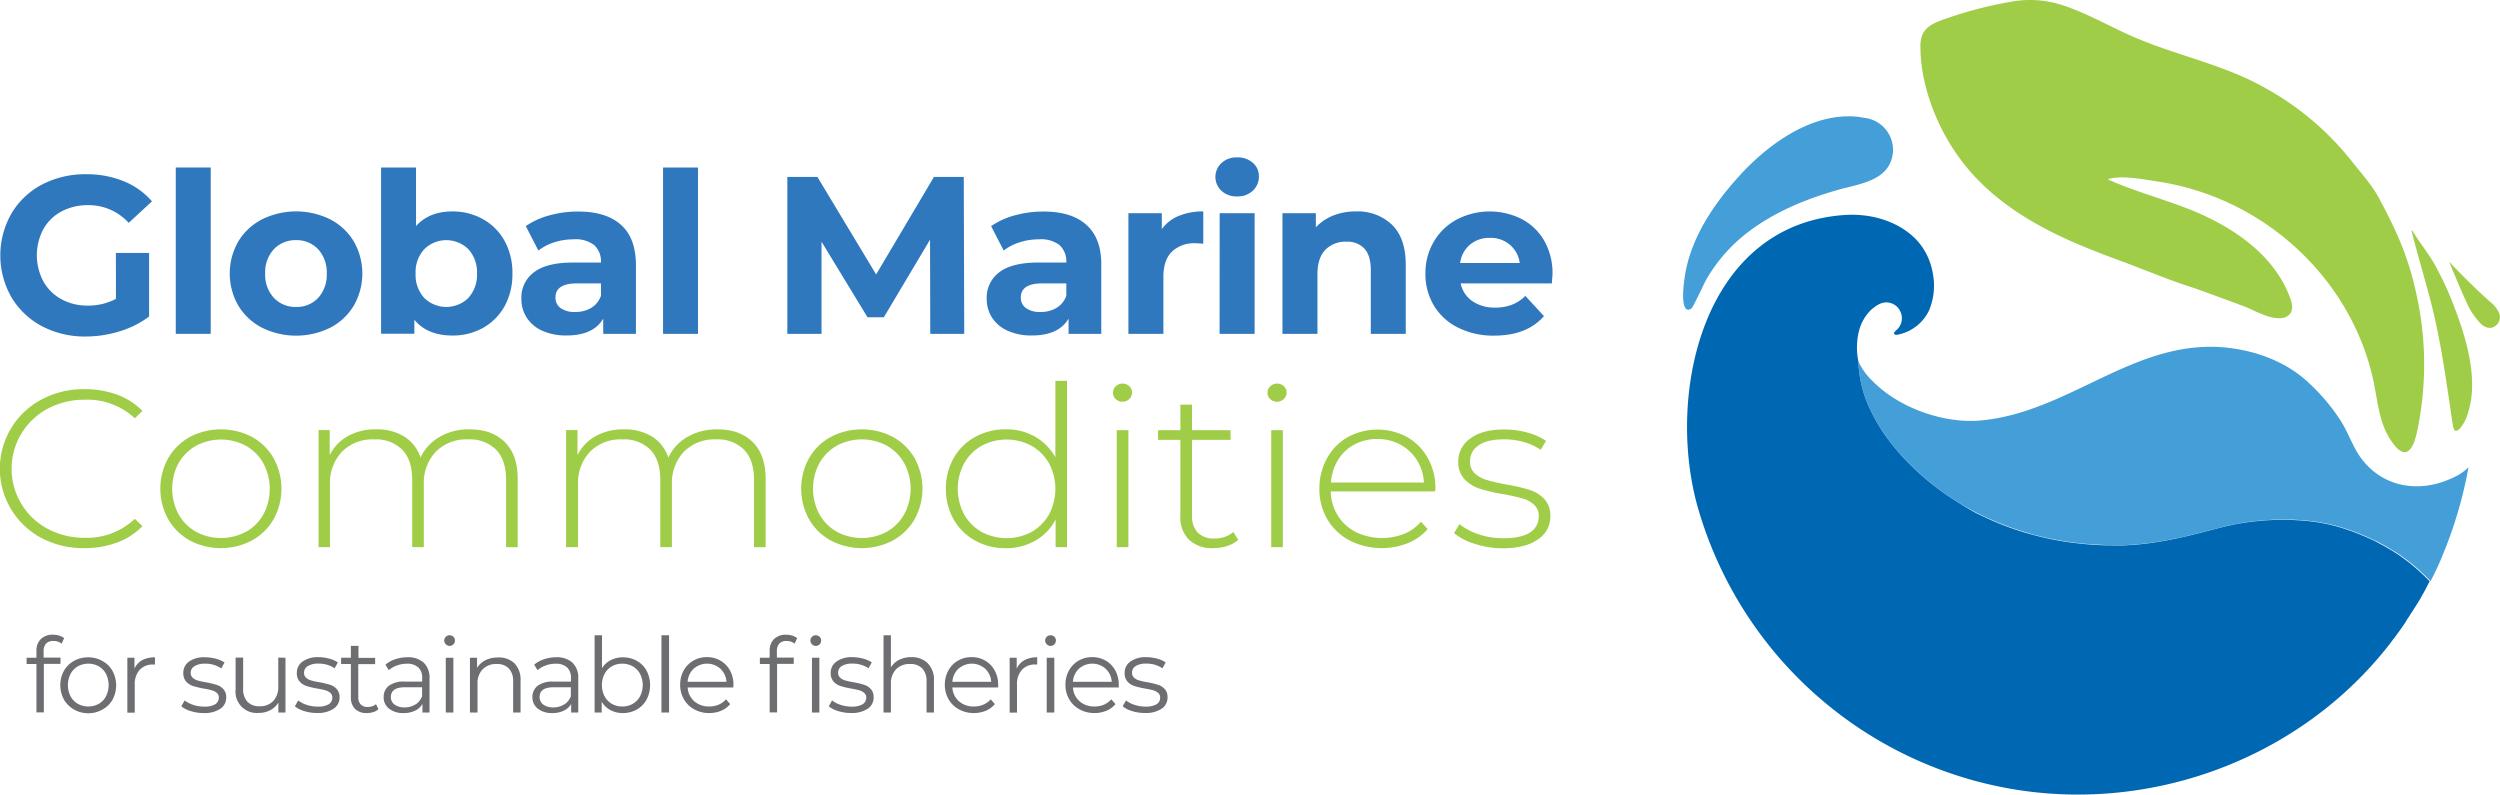 <?xml version="1.0" encoding="UTF-8"?> <svg xmlns="http://www.w3.org/2000/svg" viewBox="0 0 658.01 209.21"><defs><style>.cls-1{fill:#2f78be;}.cls-2{fill:#a0cd47;}.cls-3{fill:#6d6e71;}.cls-4{fill:#449ed8;}.cls-5{fill:none;}.cls-6{fill:#0067b3;}</style></defs><title>Asset 3</title><g id="Layer_2" data-name="Layer 2"><g id="VECTORES"><path class="cls-1" d="M30.5,66.57h8.74V83.32a25.2,25.2,0,0,1-7.79,3.9,30.38,30.38,0,0,1-8.91,1.35A24.17,24.17,0,0,1,11,85.83a20.49,20.49,0,0,1-8-7.61,22.2,22.2,0,0,1,0-22A20.38,20.38,0,0,1,11,48.6a24.61,24.61,0,0,1,11.68-2.74,25.58,25.58,0,0,1,9.86,1.83A19.48,19.48,0,0,1,40,53l-6.13,5.66A14.18,14.18,0,0,0,23.19,54a14.56,14.56,0,0,0-7,1.65,11.85,11.85,0,0,0-4.78,4.66,14.68,14.68,0,0,0,0,13.75,12,12,0,0,0,4.75,4.69,14.05,14.05,0,0,0,6.93,1.68,15.48,15.48,0,0,0,7.43-1.77Z"></path><path class="cls-1" d="M46.26,44.09h9.2V87.87h-9.2Z"></path><path class="cls-1" d="M68.94,86.24a15.5,15.5,0,0,1-6.22-5.81,16.94,16.94,0,0,1,0-16.87,15.5,15.5,0,0,1,6.22-5.81,20.27,20.27,0,0,1,18,0,15.55,15.55,0,0,1,6.19,5.81,17,17,0,0,1,0,16.87,15.55,15.55,0,0,1-6.19,5.81,20.27,20.27,0,0,1-18,0ZM83.75,78.4A9,9,0,0,0,86,72a8.94,8.94,0,0,0-2.27-6.4,7.67,7.67,0,0,0-5.81-2.39,7.76,7.76,0,0,0-5.84,2.39A8.83,8.83,0,0,0,69.8,72a8.84,8.84,0,0,0,2.3,6.41,7.76,7.76,0,0,0,5.84,2.38A7.66,7.66,0,0,0,83.75,78.4Z"></path><path class="cls-1" d="M127.12,57.69a14.62,14.62,0,0,1,5.69,5.72A17.35,17.35,0,0,1,134.87,72a17.36,17.36,0,0,1-2.06,8.59,14.69,14.69,0,0,1-5.69,5.72,16.18,16.18,0,0,1-8.06,2q-6.54,0-10-4.13v3.66H100.3V44.09h9.2v15.4q3.48-3.84,9.56-3.84A16.18,16.18,0,0,1,127.12,57.69ZM123.28,78.4A9,9,0,0,0,125.55,72a8.94,8.94,0,0,0-2.27-6.4,8.26,8.26,0,0,0-11.62,0,8.9,8.9,0,0,0-2.27,6.4,8.91,8.91,0,0,0,2.27,6.41,8.28,8.28,0,0,0,11.62,0Z"></path><path class="cls-1" d="M163.43,59.16q3.94,3.51,3.95,10.59V87.87h-8.61v-4q-2.6,4.43-9.68,4.43a15.09,15.09,0,0,1-6.34-1.24,9.49,9.49,0,0,1-4.1-3.42,9,9,0,0,1-1.42-5,8.25,8.25,0,0,1,3.34-7q3.33-2.54,10.29-2.54h7.32a5.87,5.87,0,0,0-1.83-4.63A8.07,8.07,0,0,0,150.86,63a16,16,0,0,0-5,.79,13,13,0,0,0-4.16,2.16l-3.31-6.43a20,20,0,0,1,6.23-2.84,28.2,28.2,0,0,1,7.46-1Q159.48,55.65,163.43,59.16Zm-7.85,21.89a6,6,0,0,0,2.6-3.22V74.59h-6.31q-5.67,0-5.67,3.72a3.3,3.3,0,0,0,1.39,2.8,6.21,6.21,0,0,0,3.8,1A8,8,0,0,0,155.58,81.05Z"></path><path class="cls-1" d="M174.52,44.09h9.2V87.87h-9.2Z"></path><path class="cls-1" d="M244.85,87.87l-.06-24.78L232.63,83.5h-4.3l-12.1-19.88V87.87h-9V46.57h7.91l15.46,25.66,15.22-25.66h7.85l.12,41.3Z"></path><path class="cls-1" d="M285.91,59.16q4,3.51,3.95,10.59V87.87h-8.61v-4q-2.6,4.43-9.68,4.43a15.09,15.09,0,0,1-6.34-1.24,9.55,9.55,0,0,1-4.1-3.42,9,9,0,0,1-1.42-5,8.28,8.28,0,0,1,3.34-7q3.33-2.54,10.29-2.54h7.32a5.87,5.87,0,0,0-1.83-4.63A8.07,8.07,0,0,0,273.34,63a16,16,0,0,0-5,.79,13.09,13.09,0,0,0-4.16,2.16l-3.31-6.43a20,20,0,0,1,6.23-2.84,28.25,28.25,0,0,1,7.46-1Q282,55.65,285.91,59.16Zm-7.85,21.89a6,6,0,0,0,2.6-3.22V74.59h-6.31q-5.67,0-5.67,3.72a3.3,3.3,0,0,0,1.39,2.8,6.23,6.23,0,0,0,3.81,1A8,8,0,0,0,278.06,81.05Z"></path><path class="cls-1" d="M310.25,56.83a16.47,16.47,0,0,1,6.46-1.18v8.5c-1-.08-1.71-.12-2.07-.12a8.44,8.44,0,0,0-6.19,2.21c-1.5,1.48-2.24,3.69-2.24,6.64v15H297V56.12h8.79v4.19A10.29,10.29,0,0,1,310.25,56.83Z"></path><path class="cls-1" d="M321.49,50.22a5,5,0,0,1,0-7.31,5.81,5.81,0,0,1,4.13-1.48,6,6,0,0,1,4.13,1.42,4.53,4.53,0,0,1,1.59,3.54,5,5,0,0,1-1.59,3.8,5.74,5.74,0,0,1-4.13,1.51A5.81,5.81,0,0,1,321.49,50.22Zm-.47,5.9h9.2V87.87H321Z"></path><path class="cls-1" d="M366.42,59.19Q370,62.73,370,69.69V87.87h-9.2V71.11q0-3.78-1.65-5.64a6.09,6.09,0,0,0-4.78-1.85,7.32,7.32,0,0,0-5.55,2.15q-2.06,2.16-2.06,6.4v15.7h-9.21V56.12h8.79v3.72a12.23,12.23,0,0,1,4.55-3.1,15.77,15.77,0,0,1,6-1.09A13.07,13.07,0,0,1,366.42,59.19Z"></path><path class="cls-1" d="M408.45,74.59h-24a7.43,7.43,0,0,0,3.07,4.66,10.17,10.17,0,0,0,6,1.71,12,12,0,0,0,4.39-.74,10.47,10.47,0,0,0,3.57-2.33l4.9,5.31q-4.49,5.14-13.1,5.14a20.67,20.67,0,0,1-9.5-2.1,15.28,15.28,0,0,1-6.37-5.81A16,16,0,0,1,375.18,72a16.14,16.14,0,0,1,2.21-8.4,15.39,15.39,0,0,1,6.08-5.84,18.77,18.77,0,0,1,17.08-.09,14.65,14.65,0,0,1,5.93,5.75,17.22,17.22,0,0,1,2.15,8.7C408.63,72.23,408.57,73.06,408.45,74.59ZM386.92,64.38a7.56,7.56,0,0,0-2.6,4.84H400a7.64,7.64,0,0,0-2.6-4.81,7.77,7.77,0,0,0-5.19-1.8A7.9,7.9,0,0,0,386.92,64.38Z"></path><path class="cls-2" d="M10.92,141.61a20.64,20.64,0,0,1,0-36.46,23.53,23.53,0,0,1,11.34-2.72,24.61,24.61,0,0,1,8.56,1.45,17.73,17.73,0,0,1,6.67,4.28l-2,1.94a18.28,18.28,0,0,0-13.15-4.89,20.32,20.32,0,0,0-9.78,2.36,17.9,17.9,0,0,0,0,31.62,20.43,20.43,0,0,0,9.78,2.36,18.3,18.3,0,0,0,13.15-5l2,1.94a17.88,17.88,0,0,1-6.7,4.31,24.22,24.22,0,0,1-8.53,1.47A23.52,23.52,0,0,1,10.92,141.61Z"></path><path class="cls-2" d="M50,142.26a14.75,14.75,0,0,1-5.72-5.58,16.62,16.62,0,0,1,0-16.1A14.75,14.75,0,0,1,50,115a17.67,17.67,0,0,1,16.33,0A14.72,14.72,0,0,1,72,120.58a16.62,16.62,0,0,1,0,16.1,14.72,14.72,0,0,1-5.71,5.58,17.59,17.59,0,0,1-16.33,0ZM64.74,140a12.12,12.12,0,0,0,4.58-4.6,14.32,14.32,0,0,0,0-13.46,12.12,12.12,0,0,0-4.58-4.6,13.93,13.93,0,0,0-13.15,0A12.07,12.07,0,0,0,47,121.9a14.32,14.32,0,0,0,0,13.46,12.07,12.07,0,0,0,4.59,4.6,13.93,13.93,0,0,0,13.15,0Z"></path><path class="cls-2" d="M132.87,116.36q3.39,3.36,3.39,9.67v18H133.2V126.27c0-3.46-.87-6.1-2.63-7.91a9.77,9.77,0,0,0-7.34-2.71,11.33,11.33,0,0,0-8.53,3.25,12,12,0,0,0-3.15,8.73V144h-3.06V126.27c0-3.46-.87-6.1-2.63-7.91a9.75,9.75,0,0,0-7.33-2.71A11.33,11.33,0,0,0,90,118.9a12,12,0,0,0-3.15,8.73V144h-3v-30.8h2.93v6.61a11.54,11.54,0,0,1,4.74-5A14.86,14.86,0,0,1,99,113a13.7,13.7,0,0,1,7.37,1.88,10.36,10.36,0,0,1,4.32,5.55,12.13,12.13,0,0,1,5-5.43,15.33,15.33,0,0,1,7.92-2Q129.46,113,132.87,116.36Z"></path><path class="cls-2" d="M198.12,116.36q3.39,3.36,3.4,9.67v18h-3.06V126.27q0-5.19-2.63-7.91a9.79,9.79,0,0,0-7.34-2.71A11.31,11.31,0,0,0,180,118.9a12,12,0,0,0-3.15,8.73V144h-3.06V126.27q0-5.19-2.63-7.91a9.77,9.77,0,0,0-7.34-2.71,11.31,11.31,0,0,0-8.53,3.25,12,12,0,0,0-3.15,8.73V144H149v-30.8H152v6.61a11.54,11.54,0,0,1,4.74-5,14.83,14.83,0,0,1,7.49-1.8,13.75,13.75,0,0,1,7.37,1.88,10.34,10.34,0,0,1,4.31,5.55,12.19,12.19,0,0,1,5-5.43,15.38,15.38,0,0,1,7.92-2Q194.73,113,198.12,116.36Z"></path><path class="cls-2" d="M218.67,142.26a14.75,14.75,0,0,1-5.72-5.58,16.62,16.62,0,0,1,0-16.1,14.75,14.75,0,0,1,5.72-5.58A17.67,17.67,0,0,1,235,115a14.82,14.82,0,0,1,5.72,5.58,16.62,16.62,0,0,1,0,16.1,14.82,14.82,0,0,1-5.72,5.58,17.59,17.59,0,0,1-16.33,0Zm14.74-2.3a12.12,12.12,0,0,0,4.58-4.6,14.25,14.25,0,0,0,0-13.46,12.12,12.12,0,0,0-4.58-4.6,13.93,13.93,0,0,0-13.15,0,12.07,12.07,0,0,0-4.59,4.6,14.32,14.32,0,0,0,0,13.46,12.07,12.07,0,0,0,4.59,4.6,13.93,13.93,0,0,0,13.15,0Z"></path><path class="cls-2" d="M280.84,100.25V144h-3v-7.26a13.5,13.5,0,0,1-5.32,5.55,15.43,15.43,0,0,1-7.77,2,16.27,16.27,0,0,1-8.07-2,14.65,14.65,0,0,1-5.66-5.55,15.79,15.79,0,0,1-2.05-8.08,16,16,0,0,1,2.05-8.11,14.38,14.38,0,0,1,5.66-5.55,16.46,16.46,0,0,1,8.07-2,15.17,15.17,0,0,1,7.68,1.94,14.17,14.17,0,0,1,5.35,5.43V100.25ZM271.51,140a12.21,12.21,0,0,0,4.59-4.6,14.32,14.32,0,0,0,0-13.46,12.21,12.21,0,0,0-4.59-4.6,13.93,13.93,0,0,0-13.15,0,12.07,12.07,0,0,0-4.59,4.6,14.32,14.32,0,0,0,0,13.46,12.07,12.07,0,0,0,4.59,4.6,13.93,13.93,0,0,0,13.15,0Z"></path><path class="cls-2" d="M293.68,105.06a2.19,2.19,0,0,1-.74-1.68,2.29,2.29,0,0,1,.74-1.71,2.47,2.47,0,0,1,1.77-.71,2.51,2.51,0,0,1,1.77.68,2.19,2.19,0,0,1,.74,1.68,2.29,2.29,0,0,1-.74,1.71,2.45,2.45,0,0,1-1.77.71A2.53,2.53,0,0,1,293.68,105.06Zm.24,8.17H297V144h-3.06Z"></path><path class="cls-2" d="M325.91,142.08a7.91,7.91,0,0,1-2.91,1.63,11.89,11.89,0,0,1-3.64.56,8.79,8.79,0,0,1-6.42-2.22,8.21,8.21,0,0,1-2.26-6.16V115.77h-5.87v-2.54h5.87v-6.72h3.06v6.72h10.15v2.54H313.74v19.82a6.42,6.42,0,0,0,1.49,4.58,5.88,5.88,0,0,0,4.44,1.56,7.23,7.23,0,0,0,4.95-1.71Z"></path><path class="cls-2" d="M334.35,105.06a2.19,2.19,0,0,1-.74-1.68,2.29,2.29,0,0,1,.74-1.71,2.47,2.47,0,0,1,1.77-.71,2.53,2.53,0,0,1,1.77.68,2.19,2.19,0,0,1,.74,1.68,2.29,2.29,0,0,1-.74,1.71,2.47,2.47,0,0,1-1.77.71A2.53,2.53,0,0,1,334.35,105.06Zm.24,8.17h3.06V144h-3.06Z"></path><path class="cls-2" d="M377.71,129.34H350.25a12.54,12.54,0,0,0,1.89,6.4,12,12,0,0,0,4.8,4.34,15.92,15.92,0,0,0,12.6.44A11.32,11.32,0,0,0,374,137.3l1.77,1.95a13.72,13.72,0,0,1-5.23,3.72,18.78,18.78,0,0,1-15.32-.71,14.86,14.86,0,0,1-5.84-5.55,15.44,15.44,0,0,1-2.11-8.08,16.2,16.2,0,0,1,2-8,14.38,14.38,0,0,1,5.47-5.58,16.38,16.38,0,0,1,15.63,0,14.36,14.36,0,0,1,5.44,5.52,16.14,16.14,0,0,1,2,8ZM356.48,117a11.23,11.23,0,0,0-4.31,4.07,12.9,12.9,0,0,0-1.86,5.93h24.46a12,12,0,0,0-1.83-5.9,11.8,11.8,0,0,0-4.35-4.07,12.29,12.29,0,0,0-6-1.48A12.56,12.56,0,0,0,356.48,117Z"></path><path class="cls-2" d="M388.16,143.14a15.22,15.22,0,0,1-5.44-2.83l1.41-2.36a16.35,16.35,0,0,0,5,2.66,19.65,19.65,0,0,0,6.45,1.06q4.83,0,7.13-1.53a4.85,4.85,0,0,0,2.29-4.25,3.93,3.93,0,0,0-1.25-3.07,7.78,7.78,0,0,0-3.09-1.65,50.57,50.57,0,0,0-5.08-1.12,45.07,45.07,0,0,1-6.11-1.42,9.63,9.63,0,0,1-4-2.48,6.51,6.51,0,0,1-1.65-4.72,7.28,7.28,0,0,1,3.15-6c2.1-1.6,5.09-2.39,9-2.39a22.75,22.75,0,0,1,6.06.82,15.63,15.63,0,0,1,4.89,2.18l-1.41,2.36a14.84,14.84,0,0,0-4.46-2.06,18.92,18.92,0,0,0-5.14-.71q-4.47,0-6.73,1.59a4.91,4.91,0,0,0-2.26,4.19,4.12,4.12,0,0,0,1.28,3.22,8.13,8.13,0,0,0,3.15,1.71c1.25.37,3,.78,5.23,1.21a44.46,44.46,0,0,1,6,1.39,9.08,9.08,0,0,1,3.88,2.39,6.26,6.26,0,0,1,1.59,4.54,7.11,7.11,0,0,1-3.3,6.13q-3.3,2.31-9.3,2.31A23.78,23.78,0,0,1,388.16,143.14Z"></path><path class="cls-3" d="M12.13,169.39a2.88,2.88,0,0,0-.65,2v1.7h4.44v1.65H11.54v12.77H9.59V174.77H7v-1.65H9.59v-1.78a4.23,4.23,0,0,1,1.14-3.12A4.32,4.32,0,0,1,14,167.06a5.28,5.28,0,0,1,1.59.24,3.59,3.59,0,0,1,1.29.67l-.66,1.45a3.25,3.25,0,0,0-2.14-.71A2.5,2.5,0,0,0,12.13,169.39Z"></path><path class="cls-3" d="M19.46,186.73a6.94,6.94,0,0,1-2.63-2.61,7.94,7.94,0,0,1,0-7.57,6.84,6.84,0,0,1,2.63-2.6,7.52,7.52,0,0,1,3.76-.94A7.49,7.49,0,0,1,27,174a6.68,6.68,0,0,1,2.62,2.6,8,8,0,0,1,0,7.57A6.78,6.78,0,0,1,27,186.73a7.39,7.39,0,0,1-3.75,1A7.43,7.43,0,0,1,19.46,186.73ZM26,185.25a4.86,4.86,0,0,0,1.91-2,6.67,6.67,0,0,0,0-5.87,5,5,0,0,0-1.91-2,5.77,5.77,0,0,0-5.51,0,5,5,0,0,0-1.92,2,6.5,6.5,0,0,0,0,5.87,5,5,0,0,0,1.92,2,5.77,5.77,0,0,0,5.51,0Z"></path><path class="cls-3" d="M37.43,173.75a7,7,0,0,1,3.36-.74v1.9l-.47,0a4.58,4.58,0,0,0-3.56,1.4,5.55,5.55,0,0,0-1.29,3.92v7.34H33.52V173.12h1.87V176A4.79,4.79,0,0,1,37.43,173.75Z"></path><path class="cls-3" d="M50.23,187.17a7.18,7.18,0,0,1-2.51-1.27l.88-1.54a7.29,7.29,0,0,0,2.28,1.17,9,9,0,0,0,2.85.45,5.47,5.47,0,0,0,2.92-.62,2,2,0,0,0,.94-1.74,1.54,1.54,0,0,0-.52-1.24,3.34,3.34,0,0,0-1.31-.69,19,19,0,0,0-2.11-.45,24.57,24.57,0,0,1-2.83-.67A4.15,4.15,0,0,1,49,179.4a3.24,3.24,0,0,1-.75-2.27,3.56,3.56,0,0,1,1.5-3A6.78,6.78,0,0,1,54,173a11.14,11.14,0,0,1,2.79.37,7.87,7.87,0,0,1,2.31,1l-.85,1.56A7.31,7.31,0,0,0,54,174.69a5,5,0,0,0-2.81.65,2,2,0,0,0-1,1.73,1.7,1.7,0,0,0,.54,1.32,3.17,3.17,0,0,0,1.33.72,19.25,19.25,0,0,0,2.19.48,25.59,25.59,0,0,1,2.77.66,4.09,4.09,0,0,1,1.78,1.13,3.1,3.1,0,0,1,.74,2.19,3.49,3.49,0,0,1-1.58,3,7.47,7.47,0,0,1-4.37,1.11A11,11,0,0,1,50.23,187.17Z"></path><path class="cls-3" d="M75.14,173.12v14.42H73.27v-2.63a5.24,5.24,0,0,1-2.11,2,6.28,6.28,0,0,1-3.07.73,5.59,5.59,0,0,1-6.08-6.2v-8.36H64v8.17a4.84,4.84,0,0,0,1.13,3.46,4.25,4.25,0,0,0,3.21,1.18,4.74,4.74,0,0,0,3.59-1.39,5.39,5.39,0,0,0,1.31-3.85v-7.57Z"></path><path class="cls-3" d="M80.11,187.17a7,7,0,0,1-2.5-1.27l.87-1.54a7.29,7.29,0,0,0,2.28,1.17,9,9,0,0,0,2.85.45,5.47,5.47,0,0,0,2.92-.62,2,2,0,0,0,.94-1.74,1.54,1.54,0,0,0-.52-1.24,3.34,3.34,0,0,0-1.31-.69,19,19,0,0,0-2.11-.45,24.57,24.57,0,0,1-2.83-.67,4.15,4.15,0,0,1-1.82-1.17,3.24,3.24,0,0,1-.75-2.27,3.56,3.56,0,0,1,1.5-3,6.78,6.78,0,0,1,4.2-1.16,11.14,11.14,0,0,1,2.79.37,7.87,7.87,0,0,1,2.31,1l-.85,1.56a7.31,7.31,0,0,0-4.25-1.23,5,5,0,0,0-2.81.65,2,2,0,0,0-1,1.73,1.7,1.7,0,0,0,.54,1.32,3.17,3.17,0,0,0,1.33.72,19.25,19.25,0,0,0,2.19.48,25.59,25.59,0,0,1,2.77.66,4.09,4.09,0,0,1,1.78,1.13,3.1,3.1,0,0,1,.74,2.19,3.47,3.47,0,0,1-1.58,3,7.47,7.47,0,0,1-4.37,1.11A11,11,0,0,1,80.11,187.17Z"></path><path class="cls-3" d="M99.62,186.67a3.66,3.66,0,0,1-1.36.75,5.57,5.57,0,0,1-1.68.26,4.23,4.23,0,0,1-3.13-1.1,4.18,4.18,0,0,1-1.1-3.09v-8.72H89.78v-1.65h2.57V170h2v3.15h4.39v1.65H94.3v8.61a2.77,2.77,0,0,0,.64,2,2.48,2.48,0,0,0,1.85.67,3.77,3.77,0,0,0,1.17-.19,2.88,2.88,0,0,0,1-.55Z"></path><path class="cls-3" d="M111.54,174.43a5.43,5.43,0,0,1,1.51,4.18v8.93h-1.86V185.3a4.47,4.47,0,0,1-1.94,1.75,6.73,6.73,0,0,1-3,.63,5.92,5.92,0,0,1-3.84-1.15,3.72,3.72,0,0,1-1.43-3,3.66,3.66,0,0,1,1.33-3,6.52,6.52,0,0,1,4.24-1.13h4.57v-.88a3.66,3.66,0,0,0-1-2.83,4.29,4.29,0,0,0-3-1,7.55,7.55,0,0,0-2.63.46,6.69,6.69,0,0,0-2.17,1.24l-.87-1.45a7.76,7.76,0,0,1,2.63-1.44,10.16,10.16,0,0,1,3.23-.51A6.06,6.06,0,0,1,111.54,174.43Zm-2.19,11a4.44,4.44,0,0,0,1.75-2.18v-2.36h-4.52q-3.7,0-3.7,2.58a2.37,2.37,0,0,0,1,2,4.41,4.41,0,0,0,2.69.72A5.16,5.16,0,0,0,109.35,185.39Z"></path><path class="cls-3" d="M117.33,169.56a1.36,1.36,0,0,1,0-1.95,1.38,1.38,0,0,1,1-.41,1.41,1.41,0,0,1,1,.4,1.28,1.28,0,0,1,.41,1,1.38,1.38,0,0,1-.41,1,1.42,1.42,0,0,1-1,.41A1.38,1.38,0,0,1,117.33,169.56Zm0,3.56h2v14.42h-2Z"></path><path class="cls-3" d="M135.41,174.59a6.15,6.15,0,0,1,1.6,4.59v8.36h-1.95v-8.17a4.76,4.76,0,0,0-1.12-3.42,4.21,4.21,0,0,0-3.21-1.18,4.92,4.92,0,0,0-3.68,1.38,5.23,5.23,0,0,0-1.36,3.83v7.56h-2V173.12h1.87v2.66a5.42,5.42,0,0,1,2.2-2,7.14,7.14,0,0,1,3.28-.73A5.9,5.9,0,0,1,135.41,174.59Z"></path><path class="cls-3" d="M150.69,174.43a5.43,5.43,0,0,1,1.51,4.18v8.93h-1.87V185.3a4.39,4.39,0,0,1-1.93,1.75,6.77,6.77,0,0,1-3,.63,5.92,5.92,0,0,1-3.84-1.15,3.71,3.71,0,0,1-1.42-3,3.66,3.66,0,0,1,1.33-3,6.49,6.49,0,0,1,4.23-1.13h4.58v-.88a3.7,3.7,0,0,0-1-2.83,4.29,4.29,0,0,0-3-1,7.5,7.5,0,0,0-2.63.46,6.49,6.49,0,0,0-2.17,1.24l-.88-1.45a7.85,7.85,0,0,1,2.63-1.44,10.27,10.27,0,0,1,3.24-.51A6.06,6.06,0,0,1,150.69,174.43Zm-2.19,11a4.5,4.5,0,0,0,1.75-2.18v-2.36h-4.52q-3.71,0-3.7,2.58a2.37,2.37,0,0,0,1,2,4.38,4.38,0,0,0,2.68.72A5.17,5.17,0,0,0,148.5,185.39Z"></path><path class="cls-3" d="M167.6,173.93a6.56,6.56,0,0,1,2.58,2.59,8.27,8.27,0,0,1,0,7.62,6.61,6.61,0,0,1-2.58,2.61,7.31,7.31,0,0,1-3.67.93,6.73,6.73,0,0,1-3.25-.77,5.86,5.86,0,0,1-2.31-2.22v2.85H156.5V167.2h1.95v8.66a5.9,5.9,0,0,1,2.32-2.12,6.84,6.84,0,0,1,3.16-.73A7.41,7.41,0,0,1,167.6,173.93Zm-1.06,11.32a4.91,4.91,0,0,0,1.93-2,6.5,6.5,0,0,0,0-5.87,5,5,0,0,0-1.93-2,5.57,5.57,0,0,0-2.75-.7,5.48,5.48,0,0,0-2.75.7,5,5,0,0,0-1.92,2,6.5,6.5,0,0,0,0,5.87,5,5,0,0,0,1.92,2,5.38,5.38,0,0,0,2.75.7A5.46,5.46,0,0,0,166.54,185.25Z"></path><path class="cls-3" d="M174.1,167.2h2v20.34h-2Z"></path><path class="cls-3" d="M193,180.94H181a5.17,5.17,0,0,0,1.73,3.63,5.75,5.75,0,0,0,3.95,1.38,6.17,6.17,0,0,0,2.46-.48,5.42,5.42,0,0,0,1.95-1.41l1.1,1.26a6.15,6.15,0,0,1-2.4,1.76,8.17,8.17,0,0,1-3.17.6,7.89,7.89,0,0,1-3.93-1,6.84,6.84,0,0,1-2.67-2.61,7.49,7.49,0,0,1-1-3.79,7.77,7.77,0,0,1,.91-3.78,6.73,6.73,0,0,1,2.53-2.6,7,7,0,0,1,3.6-.94,6.87,6.87,0,0,1,3.59.94,6.63,6.63,0,0,1,2.5,2.59,7.81,7.81,0,0,1,.9,3.79ZM182.59,176a5.22,5.22,0,0,0-1.61,3.46h10.23A5.18,5.18,0,0,0,189.6,176a5.28,5.28,0,0,0-7,0Z"></path><path class="cls-3" d="M205.12,169.39a2.88,2.88,0,0,0-.64,2v1.7h4.44v1.65h-4.39v12.77h-1.95V174.77H200v-1.65h2.57v-1.78a4.23,4.23,0,0,1,1.14-3.12,4.32,4.32,0,0,1,3.22-1.16,5.28,5.28,0,0,1,1.59.24,3.59,3.59,0,0,1,1.29.67l-.66,1.45a3.22,3.22,0,0,0-2.13-.71A2.51,2.51,0,0,0,205.12,169.39Zm8.59.17a1.36,1.36,0,0,1,0-1.95,1.42,1.42,0,0,1,1-.41,1.37,1.37,0,0,1,1,.4,1.24,1.24,0,0,1,.41,1,1.34,1.34,0,0,1-.41,1,1.38,1.38,0,0,1-1,.41A1.42,1.42,0,0,1,213.71,169.56Zm0,3.56h1.95v14.42h-1.95Z"></path><path class="cls-3" d="M220.64,187.17a7.09,7.09,0,0,1-2.51-1.27l.87-1.54a7.4,7.4,0,0,0,2.28,1.17,9,9,0,0,0,2.85.45,5.44,5.44,0,0,0,2.92-.62,2,2,0,0,0,.95-1.74,1.57,1.57,0,0,0-.52-1.24,3.45,3.45,0,0,0-1.32-.69,18.5,18.5,0,0,0-2.11-.45,23.83,23.83,0,0,1-2.82-.67,4.12,4.12,0,0,1-1.83-1.17,3.24,3.24,0,0,1-.75-2.27,3.54,3.54,0,0,1,1.51-3,6.73,6.73,0,0,1,4.19-1.16,11.28,11.28,0,0,1,2.8.37,7.8,7.8,0,0,1,2.3,1l-.85,1.56a7.29,7.29,0,0,0-4.25-1.23,5,5,0,0,0-2.81.65,2,2,0,0,0-.94,1.73,1.7,1.7,0,0,0,.53,1.32,3.23,3.23,0,0,0,1.33.72,19.25,19.25,0,0,0,2.19.48,25,25,0,0,1,2.77.66,4,4,0,0,1,1.78,1.13,3.06,3.06,0,0,1,.74,2.19,3.48,3.48,0,0,1-1.57,3,7.51,7.51,0,0,1-4.38,1.11A11,11,0,0,1,220.64,187.17Z"></path><path class="cls-3" d="M244.21,174.59a6.15,6.15,0,0,1,1.61,4.59v8.36h-1.95v-8.17a4.76,4.76,0,0,0-1.12-3.42,4.21,4.21,0,0,0-3.21-1.18,4.94,4.94,0,0,0-3.69,1.38,5.27,5.27,0,0,0-1.36,3.83v7.56h-1.94V167.2h1.94v8.45a5.34,5.34,0,0,1,2.2-2,7.15,7.15,0,0,1,3.21-.69A5.9,5.9,0,0,1,244.21,174.59Z"></path><path class="cls-3" d="M262.73,180.94H250.67a5.13,5.13,0,0,0,1.73,3.63,5.72,5.72,0,0,0,3.94,1.38,6.22,6.22,0,0,0,2.47-.48,5.42,5.42,0,0,0,1.95-1.41l1.09,1.26a6.15,6.15,0,0,1-2.4,1.76,8.12,8.12,0,0,1-3.16.6,8,8,0,0,1-3.94-1,6.84,6.84,0,0,1-2.67-2.61,7.49,7.49,0,0,1-1-3.79,7.78,7.78,0,0,1,.92-3.78,6.64,6.64,0,0,1,2.52-2.6,7,7,0,0,1,3.61-.94,6.9,6.9,0,0,1,3.59.94,6.54,6.54,0,0,1,2.49,2.59,7.7,7.7,0,0,1,.91,3.79ZM252.27,176a5.21,5.21,0,0,0-1.6,3.46h10.22a5.17,5.17,0,0,0-1.6-3.46,5.3,5.3,0,0,0-7,0Z"></path><path class="cls-3" d="M269.65,173.75A7,7,0,0,1,273,173v1.9l-.47,0a4.58,4.58,0,0,0-3.56,1.4,5.55,5.55,0,0,0-1.29,3.92v7.34h-1.94V173.12h1.86V176A4.79,4.79,0,0,1,269.65,173.75Z"></path><path class="cls-3" d="M275.5,169.56a1.36,1.36,0,0,1,0-1.95,1.42,1.42,0,0,1,1-.41,1.37,1.37,0,0,1,1,.4,1.24,1.24,0,0,1,.41,1,1.34,1.34,0,0,1-.41,1,1.38,1.38,0,0,1-1,.41A1.42,1.42,0,0,1,275.5,169.56Zm0,3.56h2v14.42h-2Z"></path><path class="cls-3" d="M294.48,180.94H282.41a5.17,5.17,0,0,0,1.73,3.63,5.75,5.75,0,0,0,3.95,1.38,6.25,6.25,0,0,0,2.47-.48,5.48,5.48,0,0,0,1.94-1.41l1.1,1.26a6.15,6.15,0,0,1-2.4,1.76,8.17,8.17,0,0,1-3.17.6,7.89,7.89,0,0,1-3.93-1,6.84,6.84,0,0,1-2.67-2.61,7.49,7.49,0,0,1-1-3.79,7.77,7.77,0,0,1,.91-3.78,6.73,6.73,0,0,1,2.53-2.6,7,7,0,0,1,3.6-.94,6.87,6.87,0,0,1,3.59.94,6.56,6.56,0,0,1,2.5,2.59,7.81,7.81,0,0,1,.9,3.79ZM284,176a5.22,5.22,0,0,0-1.61,3.46h10.23A5.18,5.18,0,0,0,291,176a5.28,5.28,0,0,0-7,0Z"></path><path class="cls-3" d="M298,187.17a7.09,7.09,0,0,1-2.51-1.27l.88-1.54a7.23,7.23,0,0,0,2.27,1.17,9.14,9.14,0,0,0,2.85.45,5.44,5.44,0,0,0,2.92-.62,2,2,0,0,0,.95-1.74,1.57,1.57,0,0,0-.52-1.24,3.45,3.45,0,0,0-1.32-.69,18.5,18.5,0,0,0-2.11-.45,23.83,23.83,0,0,1-2.82-.67,4.18,4.18,0,0,1-1.83-1.17,3.24,3.24,0,0,1-.75-2.27,3.54,3.54,0,0,1,1.51-3,6.73,6.73,0,0,1,4.19-1.16,11.22,11.22,0,0,1,2.8.37,7.8,7.8,0,0,1,2.3,1l-.85,1.56a7.29,7.29,0,0,0-4.25-1.23,5,5,0,0,0-2.81.65,2,2,0,0,0-.94,1.73,1.7,1.7,0,0,0,.53,1.32,3.23,3.23,0,0,0,1.33.72,19.25,19.25,0,0,0,2.19.48,24.47,24.47,0,0,1,2.77.66,4,4,0,0,1,1.78,1.13,3.06,3.06,0,0,1,.74,2.19,3.48,3.48,0,0,1-1.57,3,7.49,7.49,0,0,1-4.37,1.11A11,11,0,0,1,298,187.17Z"></path><path class="cls-2" d="M632.26,118.89a4.5,4.5,0,0,1-1.7-1.32c-4.56-5.2-4.59-12-6.11-18.43C619.2,76.85,602.25,58.66,580.71,51a69.27,69.27,0,0,0-13.07-3.27c-3.69-.56-8.9-1.6-12.63-.65a.12.12,0,0,0,0,.23c7.35,3.3,15.35,5.28,22.79,8.41,10.46,4.41,21,11.68,25,22.79.54,1.49.92,3.29-.41,4.46a3.33,3.33,0,0,1-2,.76c-3.45.25-6.78-2-9.89-3.15-4.27-1.61-8.56-3.15-12.83-4.72-6.52-2-12.9-4.76-19.29-7.11-5.24-1.94-10.46-3.92-15.53-6.3-9.19-4.3-17.9-9.86-24.55-17.63a54.57,54.57,0,0,1-7.13-10.67c-3.29-6.43-5.67-14.28-5.7-21.54A8.4,8.4,0,0,1,506,9.08c1.21-2.61,4.18-3.47,6.67-4.35A106.91,106.91,0,0,1,529.48.43a27.32,27.32,0,0,1,12.92.79c7,2.18,13.6,6.21,20.36,9,11.2,4.66,23.35,7.07,33.85,13.16a75.24,75.24,0,0,1,22.26,18.9c2.55,3.22,5.45,6.41,7.37,10,4.89,9.22,8.45,16.64,10.71,30a85.08,85.08,0,0,1-.45,29.76C636.06,114.43,635,119.91,632.26,118.89Z"></path><path class="cls-2" d="M646,113.15a2.66,2.66,0,0,1-.39-1.18C644,101.35,642.63,90.64,640,80.22c-.87-3.41-1.83-6.8-2.77-10.19q-.72-2.53-1.41-5.09c-.39-1.41-.72-2.72-1.08-4.12a.12.12,0,0,1,.22-.09c1.8,3.05,4.18,5.85,5.92,9A85,85,0,0,1,646.06,81c2.75,7.24,5.36,15.83,4.41,23.66a25,25,0,0,1-1.37,5.46C648.75,111,646.87,114.37,646,113.15Z"></path><path class="cls-2" d="M644.75,69s0,0,0,0l1.54,1.62c.59.62,1.19,1.23,1.8,1.84,1.2,1.22,2.43,2.42,3.67,3.61s2.36,2.21,3.56,3.3a7.5,7.5,0,0,1,2.53,3.22,2.9,2.9,0,0,1-2.19,3.71,3.49,3.49,0,0,1-2.82-1.23,18.55,18.55,0,0,1-3.69-5.63c-1.31-2.75-2.43-5.57-3.63-8.36-.29-.7-.53-1.33-.82-2C644.74,69,644.73,69,644.75,69Z"></path><path class="cls-4" d="M491.52,31.15a8.49,8.49,0,0,1,6.66,9.42c-1.06,7.06-8.69,7.77-14.44,9.41C475.3,52.38,467,55.81,460,61.16a42,42,0,0,0-9.06,9.51,30.37,30.37,0,0,0-2.7,4.61c-.73,1.57-1.52,3.14-2.31,4.7-.2.39-.68,1.65-1.7,1.53-1.38-.17-1.26-3.94-1.2-4.84a40.85,40.85,0,0,1,.89-6.41c2.05-9,7.63-17.08,13.76-23.83.2-.23.41-.45.61-.67,7.61-8.2,19.06-16.34,30.87-15C489.58,30.86,491.07,31.06,491.52,31.15Z"></path><path class="cls-5" d="M627.86,143.84c.25.14.5.3.75.45C628.36,144.14,628.11,144,627.86,143.84Z"></path><path class="cls-5" d="M520.14,134.93q2.1,1.09,4.27,2Q522.24,136,520.14,134.93Z"></path><path class="cls-5" d="M510.12,128.66c1.27.94,2.56,1.85,3.88,2.7C512.68,130.51,511.39,129.6,510.12,128.66Z"></path><path class="cls-5" d="M630.26,145.33c.5.34,1,.67,1.51,1Z"></path><path class="cls-5" d="M593.17,137.24a67.05,67.05,0,0,1,9-.44A67.05,67.05,0,0,0,593.17,137.24Z"></path><path class="cls-5" d="M616.88,139.07l.85.29Z"></path><path class="cls-5" d="M584.35,138.91c1.93-.51,3.89-.92,5.86-1.25C588.24,138,586.28,138.4,584.35,138.91Z"></path><path class="cls-5" d="M618.85,139.74c1.89.68,3.76,1.47,5.62,2.33A60.35,60.35,0,0,0,618.85,139.74Z"></path><path class="cls-5" d="M549.33,143.24q3.25.28,6.53.3Q552.59,143.53,549.33,143.24Z"></path><path class="cls-5" d="M625.35,142.48l-.31-.14c.64.3,1.26.63,1.87,1C626.38,143,625.85,142.73,625.35,142.48Z"></path><path class="cls-5" d="M631.93,146.47c.52.37,1.05.77,1.58,1.17C633,147.25,632.47,146.86,631.93,146.47Z"></path><path class="cls-5" d="M492,107.31a45.49,45.49,0,0,0,5.34,8.85A45.49,45.49,0,0,1,492,107.31Z"></path><path class="cls-4" d="M649.72,123a14.37,14.37,0,0,1-2.64,2c-8.65,4.79-18.94,4.07-25.26-3.92-2.41-3-3.52-6.82-5.71-10.29a51,51,0,0,0-8.18-9.78c-5.51-5.35-13.1-8.36-20.69-9.37-24.65-3.27-41.93,16.69-65.61,19-9.87,1-21.86-3.26-28.74-10.33a16.37,16.37,0,0,1-3.76-5.23,31.44,31.44,0,0,0,2.89,12.2,45.49,45.49,0,0,0,5.34,8.85c.87,1.14,1.77,2.24,2.72,3.31.4.45.81.9,1.23,1.34a68.37,68.37,0,0,0,8.81,7.85c1.27.94,2.56,1.85,3.88,2.7q3,1.94,6.14,3.57,2.1,1.09,4.27,2c1.44.64,2.91,1.23,4.39,1.77s3,1,4.49,1.49c2.09.63,4.21,1.16,6.34,1.6a81.24,81.24,0,0,0,9.7,1.41q3.25.28,6.53.3,1.64,0,3.27,0c1.08,0,2.16-.1,3.23-.19,7.5-.61,14.67-2.49,22-4.41,1.93-.51,3.89-.92,5.86-1.25,1-.16,2-.3,3-.42a67.05,67.05,0,0,1,9-.44c2,0,4,.16,6,.38a45.13,45.13,0,0,1,8.78,1.89l.85.29c.37.12.74.24,1.12.38a60.35,60.35,0,0,1,5.62,2.33l.45.2.12.07.31.14c.5.25,1,.53,1.56.82.32.17.64.35,1,.54s.5.3.75.45c.55.33,1.1.68,1.65,1l1.51,1,.16.11c.54.39,1.07.78,1.58,1.17l.69.51a61.21,61.21,0,0,1,5.06,4.6l.3.33A74.32,74.32,0,0,0,643,145.9,112.18,112.18,0,0,0,649.72,123Z"></path><path class="cls-4" d="M639.24,153.68a1.62,1.62,0,0,0,.1-.18l-.1.18Z"></path><path class="cls-6" d="M639.56,153.08h0c-.07.14-.14.28-.22.42Z"></path><path class="cls-6" d="M497.36,116.16c.87,1.14,1.77,2.24,2.72,3.31C499.13,118.4,498.23,117.3,497.36,116.16Z"></path><path class="cls-6" d="M631.77,146.36l.16.11Z"></path><path class="cls-6" d="M539.63,141.83c-2.13-.44-4.25-1-6.34-1.6-1.51-.45-3-.94-4.49-1.49,1.48.55,3,1,4.49,1.49C535.38,140.86,537.5,141.39,539.63,141.83Z"></path><path class="cls-6" d="M492,107.31a31.44,31.44,0,0,1-2.89-12.2h0A31.53,31.53,0,0,0,492,107.31Z"></path><path class="cls-6" d="M608.1,137.18a45.56,45.56,0,0,1,8.78,1.89A45.13,45.13,0,0,0,608.1,137.18Z"></path><path class="cls-6" d="M562.36,143.32c-1.07.09-2.15.15-3.23.19s-2.18,0-3.27,0q1.64,0,3.27,0C560.21,143.47,561.29,143.41,562.36,143.32Z"></path><path class="cls-6" d="M639.26,152.75a61.21,61.21,0,0,0-5.06-4.6l-.69-.51c-.53-.4-1.06-.8-1.58-1.17l-.16-.11c-.5-.36-1-.69-1.51-1s-1.1-.71-1.65-1c-.25-.15-.5-.31-.75-.45s-.63-.37-1-.54c-.61-.33-1.23-.66-1.87-1l-.57-.27c-1.86-.86-3.73-1.65-5.62-2.33l-1.12-.38-.85-.29a45.56,45.56,0,0,0-8.78-1.89c-2-.22-4-.34-6-.38a67.05,67.05,0,0,0-9,.44c-1,.12-2,.26-3,.42-2,.33-3.93.74-5.86,1.25-7.32,1.92-14.49,3.8-22,4.41-1.07.09-2.15.15-3.23.19s-2.18,0-3.27,0q-3.27,0-6.53-.3a81.24,81.24,0,0,1-9.7-1.41c-2.13-.44-4.25-1-6.34-1.6-1.51-.45-3-.94-4.49-1.49s-2.95-1.13-4.39-1.77-2.87-1.31-4.27-2Q517,133.3,514,131.36c-1.32-.85-2.61-1.76-3.88-2.7a68.37,68.37,0,0,1-8.81-7.85c-.42-.44-.83-.89-1.23-1.34-.95-1.07-1.85-2.17-2.72-3.31a45.49,45.49,0,0,1-5.34-8.85,31.53,31.53,0,0,1-2.89-12.21h0a18.2,18.2,0,0,1,.11-7.78,11.78,11.78,0,0,1,3.28-5.81c1.55-1.32,3.44-2.65,5.84-1.45A3.93,3.93,0,0,1,500.18,82a4.07,4.07,0,0,1-1.06,4.9,2.94,2.94,0,0,0-.61.74c-.13.31.41.57.73.48.16,0,.81-.16,1-.21a11.58,11.58,0,0,0,7.4-6A16.71,16.71,0,0,0,508.73,72a17.07,17.07,0,0,0-4.43-9c-4.74-4.84-11.87-6.85-18.63-6.42-37.7,2.42-47.23,47.48-38.77,77.08a104.36,104.36,0,0,0,80.48,73.61c37.19,7.2,76.68-6.75,100.59-36.49.38-.47.75-.94,1.12-1.42s.74-1,1.1-1.45.73-1,1.09-1.48.71-1,1.06-1.5.71-1,1-1.53.69-1,1-1.54.67-1,1-1.56l1-1.58c.32-.52.63-1,.93-1.57s.61-1.06.9-1.59l1-1.95.1-.18c.08-.14.15-.28.22-.42Z"></path><path class="cls-6" d="M624.92,142.27l-.45-.2.57.27Z"></path><path class="cls-6" d="M628.61,144.29c.55.33,1.1.68,1.65,1C629.71,145,629.16,144.62,628.61,144.29Z"></path><path class="cls-6" d="M617.73,139.36l1.12.38C618.47,139.6,618.1,139.48,617.73,139.36Z"></path><path class="cls-6" d="M626.91,143.3c.32.17.63.35,1,.54C627.55,143.65,627.23,143.47,626.91,143.3Z"></path></g></g></svg> 